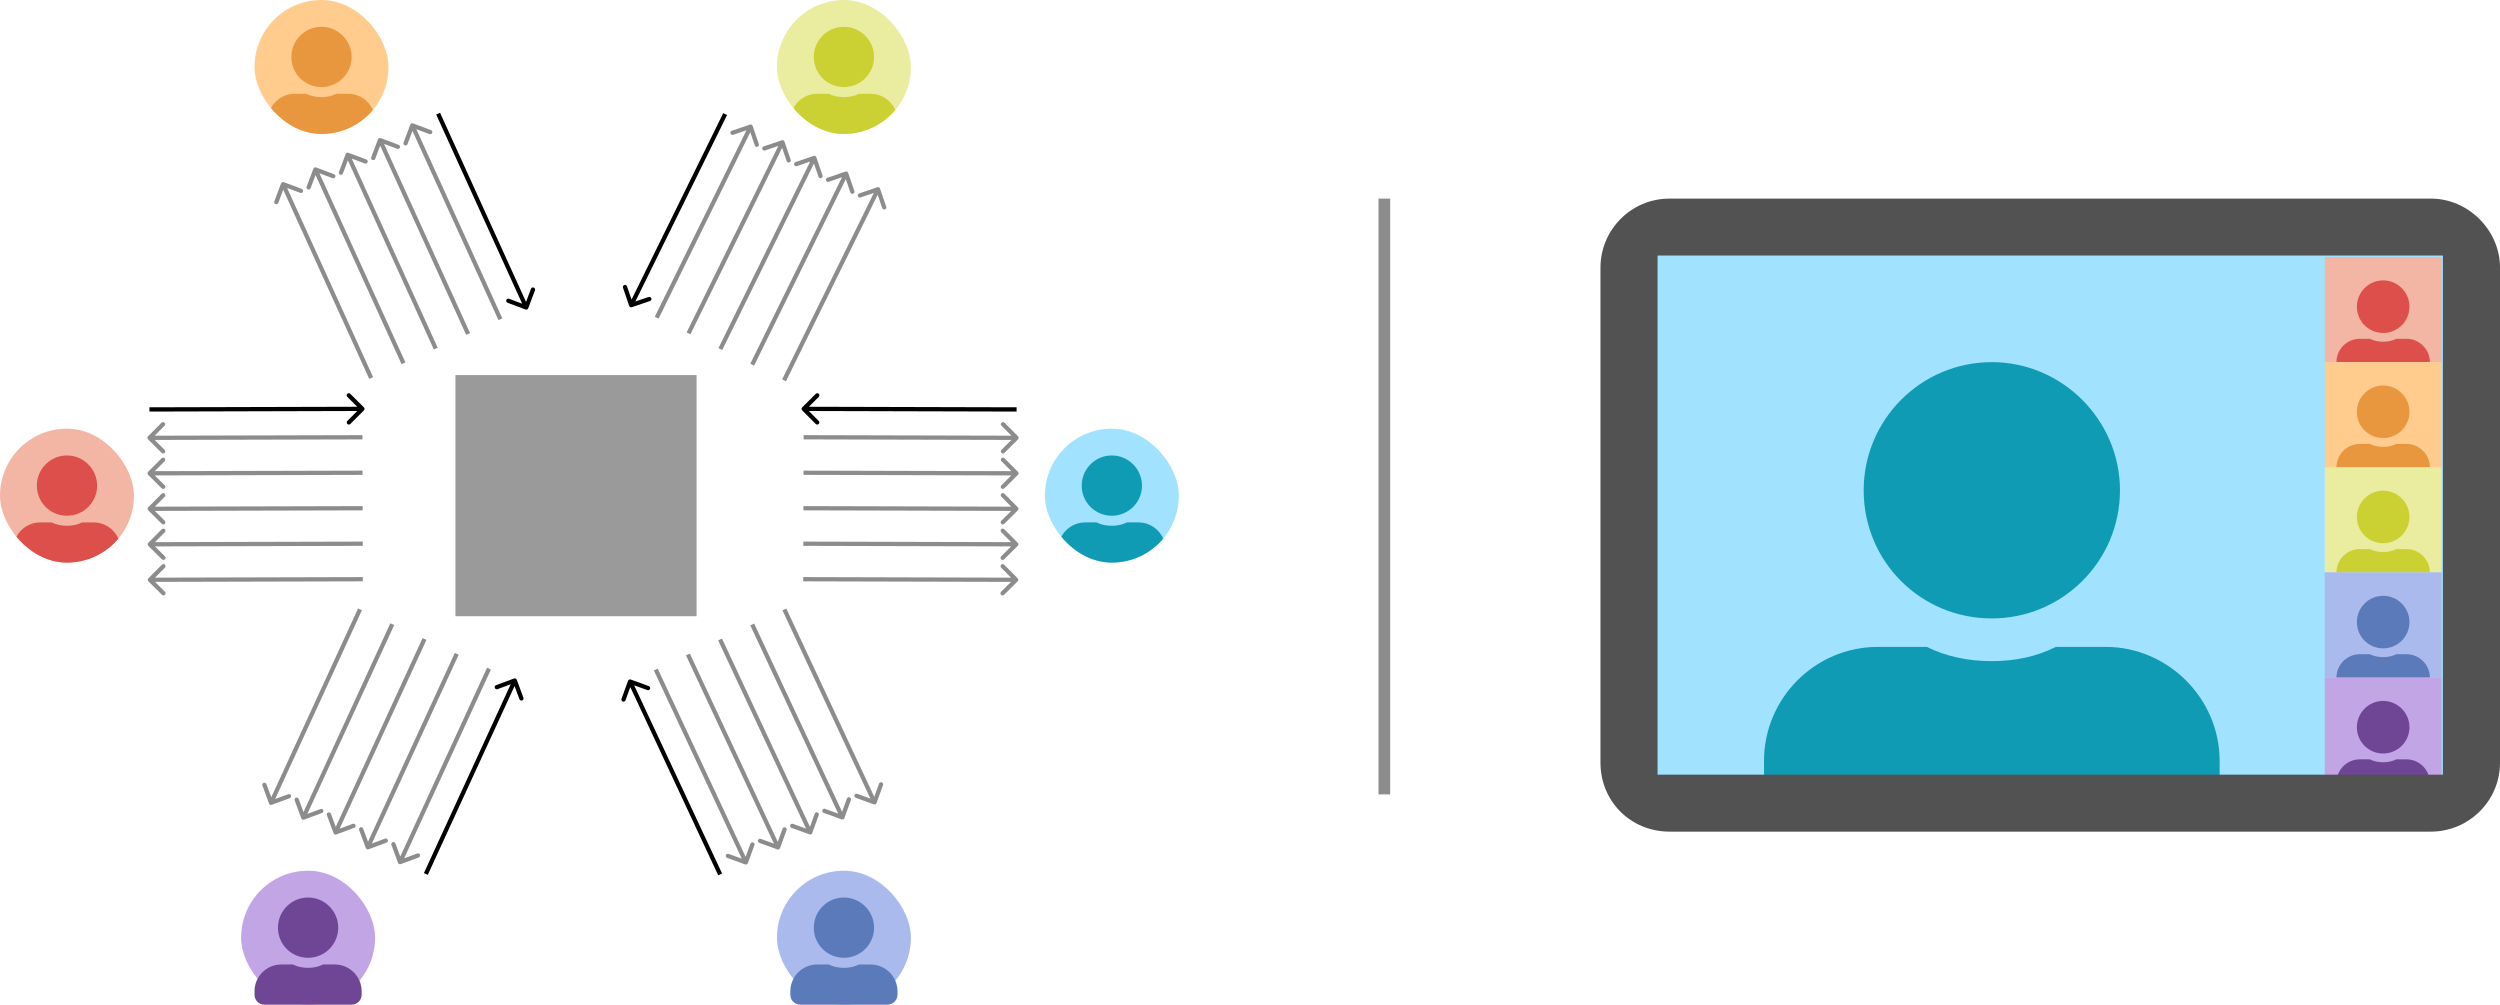 <svg width="214" height="86" viewBox="0 0 214 86" fill="none" xmlns="http://www.w3.org/2000/svg">
<g clip-path="url(#clip0_3061_3788)">
<rect x="140" y="19" width="70" height="49" rx="2" fill="#A0E2FF"/>
<path d="M170.5 52.938C176.518 52.938 181.469 48.062 181.469 41.969C181.469 35.951 176.518 31 170.5 31C164.406 31 159.531 35.951 159.531 41.969C159.531 48.062 164.406 52.938 170.5 52.938ZM180.25 55.375H175.984C174.309 56.213 172.48 56.594 170.5 56.594C168.52 56.594 166.615 56.213 164.939 55.375H160.75C155.342 55.375 151 59.793 151 65.125V66.344C151 68.4 152.6 70 154.656 70H186.344C188.324 70 190 68.4 190 66.344V65.125C190 59.793 185.582 55.375 180.25 55.375Z" fill="#0F9BB4"/>
<g clip-path="url(#clip1_3061_3788)">
<rect width="10" height="9" transform="translate(199 22)" fill="#F3B6A4"/>
<path d="M204 28.5C205.234 28.5 206.25 27.5 206.25 26.25C206.25 25.016 205.234 24 204 24C202.75 24 201.75 25.016 201.75 26.25C201.75 27.5 202.75 28.5 204 28.5ZM206 29H205.125C204.781 29.172 204.406 29.25 204 29.25C203.594 29.25 203.203 29.172 202.859 29H202C200.891 29 200 29.906 200 31V31.25C200 31.672 200.328 32 200.75 32H207.25C207.656 32 208 31.672 208 31.25V31C208 29.906 207.094 29 206 29Z" fill="#DC4F4B"/>
</g>
<g clip-path="url(#clip2_3061_3788)">
<rect width="10" height="9" transform="translate(199 31)" fill="#FFCC8E"/>
<path d="M204 37.5C205.234 37.5 206.25 36.5 206.25 35.25C206.25 34.016 205.234 33 204 33C202.75 33 201.75 34.016 201.75 35.25C201.75 36.5 202.75 37.5 204 37.5ZM206 38H205.125C204.781 38.172 204.406 38.25 204 38.25C203.594 38.25 203.203 38.172 202.859 38H202C200.891 38 200 38.906 200 40V40.25C200 40.672 200.328 41 200.75 41H207.25C207.656 41 208 40.672 208 40.25V40C208 38.906 207.094 38 206 38Z" fill="#E9973E"/>
</g>
<g clip-path="url(#clip3_3061_3788)">
<rect width="10" height="9" transform="translate(199 40)" fill="#EAECA0"/>
<path d="M204 46.5C205.234 46.5 206.25 45.5 206.25 44.25C206.25 43.016 205.234 42 204 42C202.75 42 201.75 43.016 201.75 44.25C201.75 45.5 202.75 46.5 204 46.5ZM206 47H205.125C204.781 47.172 204.406 47.25 204 47.25C203.594 47.25 203.203 47.172 202.859 47H202C200.891 47 200 47.906 200 49V49.25C200 49.672 200.328 50 200.75 50H207.25C207.656 50 208 49.672 208 49.25V49C208 47.906 207.094 47 206 47Z" fill="#CCD133"/>
</g>
<g clip-path="url(#clip4_3061_3788)">
<rect width="10" height="9" transform="translate(199 49)" fill="#ABBAED"/>
<path d="M204 55.5C205.234 55.5 206.25 54.5 206.25 53.25C206.25 52.016 205.234 51 204 51C202.75 51 201.75 52.016 201.75 53.25C201.75 54.5 202.75 55.5 204 55.5ZM206 56H205.125C204.781 56.172 204.406 56.25 204 56.25C203.594 56.25 203.203 56.172 202.859 56H202C200.891 56 200 56.906 200 58V58.25C200 58.672 200.328 59 200.75 59H207.25C207.656 59 208 58.672 208 58.25V58C208 56.906 207.094 56 206 56Z" fill="#5A7AB9"/>
</g>
<g clip-path="url(#clip5_3061_3788)">
<rect width="10" height="9" transform="translate(199 58)" fill="#C2A5E5"/>
<path d="M204 64.5C205.234 64.5 206.25 63.5 206.25 62.25C206.25 61.016 205.234 60 204 60C202.75 60 201.75 61.016 201.75 62.25C201.75 63.5 202.75 64.5 204 64.5ZM206 65H205.125C204.781 65.172 204.406 65.25 204 65.25C203.594 65.25 203.203 65.172 202.859 65H202C200.891 65 200 65.906 200 67V67.25C200 67.672 200.328 68 200.75 68H207.25C207.656 68 208 67.672 208 67.25V67C208 65.906 207.094 65 206 65Z" fill="#6F4595"/>
</g>
</g>
<path d="M208.083 17H142.917C139.589 17 137 19.707 137 22.906V65.281C137 68.603 139.589 71.188 142.917 71.188C169.691 71.188 176.719 71.188 208.083 71.188C211.288 71.188 214 68.603 214 65.281V22.906C214 19.707 211.288 17 208.083 17ZM209.111 66.312H141.889V21.875H209.111V66.312Z" fill="#525252"/>
<g clip-path="url(#clip6_3061_3788)">
<rect y="36.693" width="11.467" height="11.467" rx="5.733" fill="#F3B6A4"/>
<path d="M5.733 44.147C7.149 44.147 8.313 43 8.313 41.567C8.313 40.151 7.149 38.987 5.733 38.987C4.3 38.987 3.153 40.151 3.153 41.567C3.153 43 4.3 44.147 5.733 44.147ZM8.026 44.72H7.023C6.629 44.917 6.199 45.007 5.733 45.007C5.267 45.007 4.819 44.917 4.425 44.72H3.44C2.168 44.72 1.146 45.759 1.146 47.013V47.3C1.146 47.784 1.523 48.16 2.006 48.16H9.46C9.926 48.16 10.32 47.784 10.32 47.3V47.013C10.32 45.759 9.281 44.72 8.026 44.72Z" fill="#DC4F4B"/>
</g>
<g clip-path="url(#clip7_3061_3788)">
<rect x="21.787" width="11.467" height="11.467" rx="5.733" fill="#FFCC8E"/>
<path d="M27.52 7.453C28.936 7.453 30.1 6.307 30.1 4.873C30.1 3.458 28.936 2.293 27.52 2.293C26.087 2.293 24.94 3.458 24.94 4.873C24.94 6.307 26.087 7.453 27.52 7.453ZM29.814 8.027H28.81C28.416 8.224 27.986 8.313 27.52 8.313C27.054 8.313 26.607 8.224 26.212 8.027H25.227C23.955 8.027 22.934 9.066 22.934 10.32V10.607C22.934 11.09 23.31 11.467 23.794 11.467H31.247C31.713 11.467 32.107 11.09 32.107 10.607V10.32C32.107 9.066 31.068 8.027 29.814 8.027Z" fill="#E9973E"/>
</g>
<g clip-path="url(#clip8_3061_3788)">
<rect x="66.507" width="11.467" height="11.467" rx="5.733" fill="#EAECA0"/>
<path d="M72.24 7.453C73.655 7.453 74.82 6.307 74.82 4.873C74.82 3.458 73.655 2.293 72.24 2.293C70.807 2.293 69.66 3.458 69.66 4.873C69.66 6.307 70.807 7.453 72.24 7.453ZM74.533 8.027H73.53C73.136 8.224 72.706 8.313 72.24 8.313C71.774 8.313 71.326 8.224 70.932 8.027H69.947C68.675 8.027 67.653 9.066 67.653 10.32V10.607C67.653 11.09 68.03 11.467 68.513 11.467H75.967C76.433 11.467 76.827 11.09 76.827 10.607V10.32C76.827 9.066 75.787 8.027 74.533 8.027Z" fill="#CCD133"/>
</g>
<rect x="66.507" y="74.533" width="11.467" height="11.467" rx="5.733" fill="#ABBAED"/>
<path d="M72.24 81.987C73.655 81.987 74.82 80.84 74.82 79.407C74.82 77.991 73.655 76.827 72.24 76.827C70.807 76.827 69.66 77.991 69.66 79.407C69.66 80.84 70.807 81.987 72.24 81.987ZM74.533 82.56H73.53C73.136 82.757 72.706 82.847 72.24 82.847C71.774 82.847 71.326 82.757 70.932 82.56H69.947C68.675 82.56 67.653 83.599 67.653 84.853V85.14C67.653 85.624 68.03 86 68.513 86H75.967C76.433 86 76.827 85.624 76.827 85.14V84.853C76.827 83.599 75.787 82.56 74.533 82.56Z" fill="#5A7AB9"/>
<rect x="20.64" y="74.533" width="11.467" height="11.467" rx="5.733" fill="#C2A5E5"/>
<path d="M26.373 81.987C27.788 81.987 28.953 80.84 28.953 79.407C28.953 77.991 27.788 76.827 26.373 76.827C24.939 76.827 23.793 77.991 23.793 79.407C23.793 80.84 24.939 81.987 26.373 81.987ZM28.666 82.56H27.663C27.269 82.757 26.839 82.847 26.373 82.847C25.907 82.847 25.459 82.757 25.065 82.56H24.079C22.807 82.56 21.786 83.599 21.786 84.853V85.14C21.786 85.624 22.162 86 22.646 86H30.099C30.565 86 30.959 85.624 30.959 85.14V84.853C30.959 83.599 29.92 82.56 28.666 82.56Z" fill="#6F4595"/>
<g clip-path="url(#clip9_3061_3788)">
<rect x="89.44" y="36.693" width="11.467" height="11.467" rx="5.733" fill="#A0E2FF"/>
<path d="M95.174 44.147C96.589 44.147 97.754 43 97.754 41.567C97.754 40.151 96.589 38.987 95.174 38.987C93.74 38.987 92.594 40.151 92.594 41.567C92.594 43 93.74 44.147 95.174 44.147ZM97.467 44.72H96.464C96.069 44.917 95.639 45.007 95.174 45.007C94.708 45.007 94.26 44.917 93.866 44.72H92.88C91.608 44.72 90.587 45.759 90.587 47.013V47.3C90.587 47.784 90.963 48.16 91.447 48.16H98.9C99.366 48.16 99.76 47.784 99.76 47.3V47.013C99.76 45.759 98.721 44.72 97.467 44.72Z" fill="#0F9BB4"/>
</g>
<rect x="38.986" y="32.107" width="20.64" height="20.64" fill="#9A9A9A"/>
<path fill-rule="evenodd" clip-rule="evenodd" d="M35.12 10.67C35.156 10.576 35.261 10.528 35.355 10.563L36.891 11.139C36.985 11.175 37.033 11.28 36.998 11.374C36.962 11.468 36.857 11.516 36.763 11.481L35.639 11.059L43 27.252L42.668 27.403L35.307 11.21L34.886 12.334C34.85 12.428 34.745 12.476 34.651 12.441C34.557 12.405 34.509 12.3 34.544 12.206L35.12 10.67Z" fill="#8C8C8C"/>
<path fill-rule="evenodd" clip-rule="evenodd" d="M32.355 11.927C32.39 11.833 32.495 11.785 32.589 11.821L34.125 12.397C34.22 12.432 34.267 12.537 34.232 12.631C34.197 12.726 34.092 12.773 33.997 12.738L32.873 12.316L40.234 28.509L39.902 28.66L32.542 12.467L32.12 13.591C32.085 13.685 31.98 13.733 31.885 13.698C31.791 13.663 31.743 13.557 31.779 13.463L32.355 11.927Z" fill="#8C8C8C"/>
<path fill-rule="evenodd" clip-rule="evenodd" d="M29.59 13.184C29.625 13.09 29.73 13.042 29.825 13.078L31.361 13.654C31.455 13.689 31.503 13.794 31.467 13.888C31.432 13.983 31.327 14.03 31.233 13.995L30.109 13.574L37.469 29.766L37.138 29.917L29.777 13.724L29.355 14.848C29.32 14.943 29.215 14.99 29.121 14.955C29.026 14.92 28.979 14.815 29.014 14.72L29.59 13.184Z" fill="#8C8C8C"/>
<path fill-rule="evenodd" clip-rule="evenodd" d="M26.825 14.442C26.86 14.347 26.965 14.3 27.059 14.335L28.595 14.911C28.689 14.946 28.737 15.051 28.702 15.146C28.666 15.24 28.561 15.287 28.467 15.252L27.343 14.831L34.704 31.023L34.372 31.174L27.011 14.982L26.59 16.106C26.555 16.2 26.449 16.248 26.355 16.212C26.261 16.177 26.213 16.072 26.248 15.978L26.825 14.442Z" fill="#8C8C8C"/>
<path fill-rule="evenodd" clip-rule="evenodd" d="M24.058 15.699C24.093 15.604 24.198 15.557 24.293 15.592L25.828 16.168C25.923 16.203 25.971 16.308 25.935 16.403C25.9 16.497 25.795 16.545 25.701 16.509L24.577 16.088L31.937 32.28L31.605 32.431L24.245 16.239L23.823 17.363C23.788 17.457 23.683 17.505 23.589 17.469C23.494 17.434 23.447 17.329 23.482 17.235L24.058 15.699Z" fill="#8C8C8C"/>
<path fill-rule="evenodd" clip-rule="evenodd" d="M45.793 24.85L45.217 26.386C45.182 26.48 45.077 26.528 44.983 26.492L43.447 25.916C43.352 25.881 43.304 25.776 43.34 25.682C43.375 25.587 43.48 25.54 43.575 25.575L44.699 25.996L37.338 9.804L37.67 9.653L45.03 25.846L45.452 24.722C45.487 24.627 45.592 24.58 45.686 24.615C45.781 24.65 45.828 24.755 45.793 24.85Z" fill="black"/>
<path fill-rule="evenodd" clip-rule="evenodd" d="M64.019 73.887C63.985 73.981 63.88 74.03 63.786 73.996L62.244 73.436C62.149 73.401 62.1 73.297 62.135 73.202C62.169 73.108 62.274 73.059 62.368 73.093L63.497 73.503L55.968 57.388L56.299 57.233L63.827 73.349L64.237 72.22C64.271 72.126 64.376 72.077 64.47 72.111C64.565 72.146 64.614 72.25 64.579 72.345L64.019 73.887Z" fill="#8C8C8C"/>
<path fill-rule="evenodd" clip-rule="evenodd" d="M66.771 72.601C66.737 72.696 66.632 72.745 66.538 72.71L64.996 72.15C64.901 72.116 64.852 72.011 64.887 71.917C64.921 71.822 65.026 71.773 65.12 71.808L66.249 72.217L58.721 56.102L59.051 55.948L66.579 72.063L66.989 70.935C67.023 70.84 67.127 70.791 67.222 70.826C67.317 70.86 67.366 70.965 67.331 71.059L66.771 72.601Z" fill="#8C8C8C"/>
<path fill-rule="evenodd" clip-rule="evenodd" d="M69.524 71.315C69.49 71.41 69.385 71.459 69.291 71.424L67.749 70.864C67.654 70.83 67.605 70.725 67.64 70.631C67.674 70.536 67.778 70.487 67.873 70.522L69.001 70.932L61.473 54.816L61.804 54.662L69.332 70.777L69.742 69.649C69.776 69.554 69.88 69.505 69.975 69.54C70.07 69.574 70.118 69.679 70.084 69.773L69.524 71.315Z" fill="#8C8C8C"/>
<path fill-rule="evenodd" clip-rule="evenodd" d="M72.276 70.03C72.242 70.124 72.137 70.173 72.043 70.139L70.501 69.579C70.406 69.544 70.357 69.44 70.392 69.345C70.426 69.251 70.531 69.202 70.625 69.236L71.753 69.646L64.225 53.53L64.556 53.376L72.084 69.492L72.493 68.363C72.528 68.269 72.632 68.22 72.727 68.254C72.822 68.288 72.871 68.393 72.836 68.488L72.276 70.03Z" fill="#8C8C8C"/>
<path fill-rule="evenodd" clip-rule="evenodd" d="M75.029 68.744C74.995 68.839 74.89 68.888 74.796 68.853L73.254 68.293C73.159 68.259 73.11 68.154 73.144 68.06C73.179 67.965 73.283 67.916 73.378 67.951L74.506 68.36L66.978 52.245L67.309 52.091L74.837 68.206L75.246 67.078C75.281 66.983 75.385 66.934 75.48 66.969C75.575 67.003 75.623 67.108 75.589 67.202L75.029 68.744Z" fill="#8C8C8C"/>
<path fill-rule="evenodd" clip-rule="evenodd" d="M53.2 59.819L53.76 58.277C53.794 58.182 53.899 58.133 53.994 58.168L55.536 58.728C55.63 58.762 55.679 58.867 55.645 58.961C55.61 59.056 55.506 59.105 55.411 59.071L54.283 58.661L61.811 74.776L61.481 74.93L53.953 58.815L53.543 59.943C53.508 60.038 53.404 60.087 53.309 60.052C53.215 60.018 53.166 59.913 53.2 59.819Z" fill="black"/>
<path fill-rule="evenodd" clip-rule="evenodd" d="M64.427 10.779C64.395 10.684 64.291 10.633 64.196 10.665L62.643 11.194C62.548 11.227 62.497 11.33 62.53 11.426C62.562 11.521 62.666 11.572 62.761 11.539L63.897 11.152L56.049 27.114L56.376 27.275L64.224 11.313L64.612 12.449C64.644 12.544 64.748 12.595 64.843 12.563C64.938 12.53 64.989 12.427 64.957 12.332L64.427 10.779Z" fill="#8C8C8C"/>
<path fill-rule="evenodd" clip-rule="evenodd" d="M67.153 12.119C67.121 12.024 67.017 11.973 66.922 12.006L65.369 12.535C65.274 12.567 65.223 12.671 65.255 12.766C65.288 12.861 65.391 12.912 65.487 12.88L66.623 12.493L58.774 28.454L59.101 28.615L66.95 12.653L67.337 13.79C67.37 13.885 67.473 13.936 67.568 13.903C67.664 13.871 67.715 13.768 67.682 13.672L67.153 12.119Z" fill="#8C8C8C"/>
<path fill-rule="evenodd" clip-rule="evenodd" d="M69.879 13.46C69.846 13.364 69.743 13.313 69.647 13.346L68.094 13.875C67.999 13.908 67.948 14.011 67.981 14.106C68.013 14.202 68.117 14.253 68.212 14.22L69.348 13.833L61.5 29.795L61.827 29.956L69.675 13.994L70.063 15.13C70.095 15.225 70.199 15.276 70.294 15.244C70.389 15.211 70.44 15.108 70.408 15.012L69.879 13.46Z" fill="#8C8C8C"/>
<path fill-rule="evenodd" clip-rule="evenodd" d="M72.605 14.8C72.573 14.705 72.469 14.654 72.374 14.687L70.821 15.216C70.726 15.248 70.675 15.352 70.707 15.447C70.74 15.542 70.843 15.593 70.939 15.561L72.075 15.174L64.226 31.135L64.553 31.296L72.402 15.335L72.789 16.471C72.822 16.566 72.925 16.617 73.02 16.584C73.116 16.552 73.167 16.448 73.134 16.353L72.605 14.8Z" fill="#8C8C8C"/>
<path fill-rule="evenodd" clip-rule="evenodd" d="M75.331 16.141C75.298 16.046 75.195 15.995 75.1 16.027L73.547 16.556C73.451 16.589 73.4 16.692 73.433 16.787C73.465 16.883 73.569 16.934 73.664 16.901L74.8 16.514L66.952 32.476L67.279 32.637L75.128 16.675L75.515 17.811C75.547 17.906 75.651 17.957 75.746 17.925C75.841 17.892 75.892 17.789 75.86 17.694L75.331 16.141Z" fill="#8C8C8C"/>
<path fill-rule="evenodd" clip-rule="evenodd" d="M53.328 24.628L53.857 26.181C53.89 26.276 53.993 26.327 54.089 26.294L55.641 25.765C55.737 25.733 55.788 25.629 55.755 25.534C55.723 25.439 55.619 25.388 55.524 25.42L54.388 25.807L62.236 9.846L61.909 9.685L54.06 25.647L53.673 24.51C53.641 24.415 53.537 24.364 53.442 24.397C53.347 24.429 53.296 24.533 53.328 24.628Z" fill="black"/>
<path fill-rule="evenodd" clip-rule="evenodd" d="M87.145 37.607C87.216 37.536 87.216 37.421 87.145 37.349L85.989 36.186C85.918 36.115 85.802 36.114 85.731 36.185C85.659 36.256 85.659 36.372 85.73 36.443L86.577 37.294L68.79 37.247L68.789 37.611L86.576 37.659L85.725 38.505C85.653 38.576 85.653 38.692 85.724 38.763C85.795 38.834 85.91 38.835 85.982 38.764L87.145 37.607Z" fill="#8C8C8C"/>
<path fill-rule="evenodd" clip-rule="evenodd" d="M12.671 37.607C12.599 37.536 12.599 37.421 12.67 37.349L13.827 36.186C13.898 36.115 14.013 36.115 14.085 36.186C14.156 36.257 14.156 36.372 14.085 36.444L13.239 37.295L31.026 37.247L31.027 37.612L13.24 37.659L14.091 38.506C14.162 38.577 14.162 38.692 14.091 38.763C14.02 38.835 13.905 38.835 13.834 38.764L12.671 37.607Z" fill="#8C8C8C"/>
<path fill-rule="evenodd" clip-rule="evenodd" d="M87.137 40.645C87.208 40.574 87.209 40.458 87.138 40.387L85.981 39.224C85.91 39.153 85.794 39.152 85.723 39.223C85.652 39.294 85.651 39.41 85.722 39.481L86.569 40.332L68.782 40.285L68.781 40.649L86.568 40.697L85.717 41.543C85.645 41.614 85.645 41.73 85.716 41.801C85.787 41.872 85.903 41.873 85.974 41.802L87.137 40.645Z" fill="#8C8C8C"/>
<path fill-rule="evenodd" clip-rule="evenodd" d="M12.678 40.645C12.607 40.574 12.607 40.459 12.678 40.387L13.835 39.224C13.906 39.153 14.021 39.153 14.092 39.224C14.164 39.295 14.164 39.41 14.093 39.481L13.246 40.332L31.033 40.285L31.034 40.65L13.248 40.697L14.098 41.544C14.17 41.614 14.17 41.73 14.099 41.801C14.028 41.873 13.913 41.873 13.841 41.802L12.678 40.645Z" fill="#8C8C8C"/>
<path fill-rule="evenodd" clip-rule="evenodd" d="M87.129 43.682C87.201 43.611 87.201 43.496 87.13 43.425L85.973 42.262C85.902 42.19 85.787 42.19 85.715 42.261C85.644 42.332 85.644 42.447 85.715 42.519L86.561 43.37L68.774 43.322L68.773 43.687L86.56 43.734L85.709 44.581C85.638 44.652 85.637 44.767 85.708 44.839C85.779 44.91 85.895 44.91 85.966 44.839L87.129 43.682Z" fill="#8C8C8C"/>
<path fill-rule="evenodd" clip-rule="evenodd" d="M12.686 43.683C12.615 43.612 12.614 43.496 12.685 43.425L13.842 42.262C13.913 42.191 14.029 42.19 14.1 42.261C14.171 42.332 14.172 42.448 14.101 42.519L13.254 43.37L31.041 43.323L31.042 43.687L13.255 43.735L14.106 44.581C14.178 44.652 14.178 44.768 14.107 44.839C14.036 44.91 13.921 44.911 13.849 44.84L12.686 43.683Z" fill="#8C8C8C"/>
<path fill-rule="evenodd" clip-rule="evenodd" d="M87.121 46.721C87.193 46.65 87.193 46.534 87.122 46.463L85.965 45.3C85.894 45.228 85.779 45.228 85.707 45.299C85.636 45.37 85.636 45.486 85.707 45.557L86.553 46.408L68.766 46.361L68.765 46.725L86.552 46.773L85.701 47.619C85.63 47.69 85.63 47.805 85.701 47.877C85.772 47.948 85.887 47.949 85.958 47.877L87.121 46.721Z" fill="#8C8C8C"/>
<path fill-rule="evenodd" clip-rule="evenodd" d="M12.695 46.721C12.624 46.65 12.623 46.535 12.694 46.463L13.851 45.3C13.922 45.229 14.038 45.228 14.109 45.299C14.18 45.37 14.181 45.486 14.11 45.557L13.263 46.408L31.05 46.361L31.051 46.725L13.264 46.773L14.115 47.619C14.187 47.69 14.187 47.806 14.116 47.877C14.045 47.948 13.929 47.949 13.858 47.878L12.695 46.721Z" fill="#8C8C8C"/>
<path fill-rule="evenodd" clip-rule="evenodd" d="M87.113 49.758C87.184 49.687 87.184 49.572 87.113 49.501L85.956 48.337C85.885 48.266 85.77 48.266 85.699 48.337C85.627 48.408 85.627 48.523 85.698 48.595L86.544 49.446L68.758 49.398L68.757 49.763L86.543 49.81L85.692 50.657C85.621 50.728 85.621 50.843 85.692 50.914C85.763 50.986 85.878 50.986 85.95 50.915L87.113 49.758Z" fill="#8C8C8C"/>
<path fill-rule="evenodd" clip-rule="evenodd" d="M12.703 49.759C12.631 49.688 12.631 49.572 12.702 49.501L13.859 48.338C13.93 48.266 14.045 48.266 14.117 48.337C14.188 48.408 14.188 48.523 14.117 48.595L13.271 49.446L31.058 49.398L31.059 49.763L13.272 49.81L14.123 50.657C14.194 50.728 14.195 50.843 14.124 50.915C14.053 50.986 13.937 50.986 13.866 50.915L12.703 49.759Z" fill="#8C8C8C"/>
<path fill-rule="evenodd" clip-rule="evenodd" d="M69.83 33.713L68.667 34.87C68.596 34.941 68.596 35.056 68.667 35.127L69.823 36.29C69.894 36.362 70.01 36.362 70.081 36.291C70.153 36.22 70.153 36.105 70.082 36.033L69.235 35.182L87.022 35.23L87.023 34.865L69.236 34.818L70.087 33.971C70.159 33.9 70.159 33.785 70.088 33.713C70.017 33.642 69.902 33.642 69.83 33.713Z" fill="black"/>
<path fill-rule="evenodd" clip-rule="evenodd" d="M29.985 33.713L31.148 34.87C31.22 34.941 31.22 35.056 31.149 35.128L29.992 36.291C29.921 36.362 29.806 36.362 29.734 36.291C29.663 36.22 29.663 36.105 29.733 36.034L30.58 35.182L12.793 35.23L12.792 34.865L30.579 34.818L29.728 33.971C29.657 33.901 29.656 33.785 29.727 33.714C29.798 33.642 29.914 33.642 29.985 33.713Z" fill="black"/>
<path fill-rule="evenodd" clip-rule="evenodd" d="M34.073 73.86C34.108 73.954 34.213 74.002 34.308 73.967L35.846 73.398C35.94 73.363 35.989 73.258 35.954 73.164C35.919 73.069 35.814 73.021 35.719 73.056L34.594 73.473L42.023 57.312L41.692 57.16L34.263 73.321L33.846 72.195C33.811 72.1 33.706 72.052 33.612 72.087C33.517 72.122 33.469 72.227 33.504 72.321L34.073 73.86Z" fill="#8C8C8C"/>
<path fill-rule="evenodd" clip-rule="evenodd" d="M31.313 72.591C31.348 72.685 31.452 72.734 31.547 72.699L33.085 72.129C33.18 72.094 33.228 71.989 33.193 71.895C33.158 71.801 33.053 71.752 32.959 71.787L31.833 72.204L39.263 56.043L38.931 55.891L31.502 72.052L31.085 70.926C31.05 70.832 30.945 70.783 30.851 70.818C30.756 70.853 30.708 70.958 30.743 71.052L31.313 72.591Z" fill="#8C8C8C"/>
<path fill-rule="evenodd" clip-rule="evenodd" d="M28.553 71.322C28.588 71.416 28.693 71.465 28.787 71.43L30.326 70.86C30.42 70.825 30.468 70.721 30.433 70.626C30.398 70.532 30.293 70.484 30.199 70.518L29.073 70.935L36.503 54.774L36.172 54.622L28.742 70.783L28.325 69.657C28.29 69.563 28.186 69.514 28.091 69.549C27.997 69.584 27.948 69.689 27.983 69.784L28.553 71.322Z" fill="#8C8C8C"/>
<path fill-rule="evenodd" clip-rule="evenodd" d="M25.792 70.053C25.827 70.148 25.932 70.196 26.026 70.161L27.565 69.591C27.659 69.556 27.707 69.452 27.672 69.357C27.637 69.263 27.533 69.215 27.438 69.25L26.312 69.666L33.742 53.505L33.411 53.353L25.981 69.514L25.565 68.388C25.53 68.294 25.425 68.246 25.33 68.281C25.236 68.316 25.188 68.42 25.223 68.515L25.792 70.053Z" fill="#8C8C8C"/>
<path fill-rule="evenodd" clip-rule="evenodd" d="M23.032 68.784C23.067 68.879 23.172 68.927 23.267 68.892L24.805 68.323C24.899 68.288 24.948 68.183 24.913 68.088C24.878 67.994 24.773 67.946 24.678 67.981L23.553 68.397L30.982 52.236L30.651 52.084L23.221 68.245L22.805 67.119C22.77 67.025 22.665 66.977 22.571 67.012C22.476 67.047 22.428 67.151 22.463 67.246L23.032 68.784Z" fill="#8C8C8C"/>
<path fill-rule="evenodd" clip-rule="evenodd" d="M44.805 59.726L44.236 58.188C44.201 58.093 44.096 58.045 44.002 58.08L42.463 58.65C42.369 58.684 42.321 58.789 42.355 58.884C42.39 58.978 42.495 59.026 42.59 58.991L43.715 58.575L36.286 74.736L36.617 74.888L44.047 58.727L44.463 59.853C44.498 59.947 44.603 59.995 44.697 59.96C44.792 59.925 44.84 59.821 44.805 59.726Z" fill="black"/>
<line x1="118.5" y1="17" x2="118.5" y2="68" stroke="#8C8C8C"/>
<defs>
<clipPath id="clip0_3061_3788">
<rect x="140" y="19" width="70" height="49" rx="2" fill="white"/>
</clipPath>
<clipPath id="clip1_3061_3788">
<rect width="10" height="9" fill="white" transform="translate(199 22)"/>
</clipPath>
<clipPath id="clip2_3061_3788">
<rect width="10" height="9" fill="white" transform="translate(199 31)"/>
</clipPath>
<clipPath id="clip3_3061_3788">
<rect width="10" height="9" fill="white" transform="translate(199 40)"/>
</clipPath>
<clipPath id="clip4_3061_3788">
<rect width="10" height="9" fill="white" transform="translate(199 49)"/>
</clipPath>
<clipPath id="clip5_3061_3788">
<rect width="10" height="9" fill="white" transform="translate(199 58)"/>
</clipPath>
<clipPath id="clip6_3061_3788">
<rect y="36.693" width="11.467" height="11.467" rx="5.733" fill="white"/>
</clipPath>
<clipPath id="clip7_3061_3788">
<rect x="21.787" width="11.467" height="11.467" rx="5.733" fill="white"/>
</clipPath>
<clipPath id="clip8_3061_3788">
<rect x="66.507" width="11.467" height="11.467" rx="5.733" fill="white"/>
</clipPath>
<clipPath id="clip9_3061_3788">
<rect x="89.44" y="36.693" width="11.467" height="11.467" rx="5.733" fill="white"/>
</clipPath>
</defs>
</svg>
